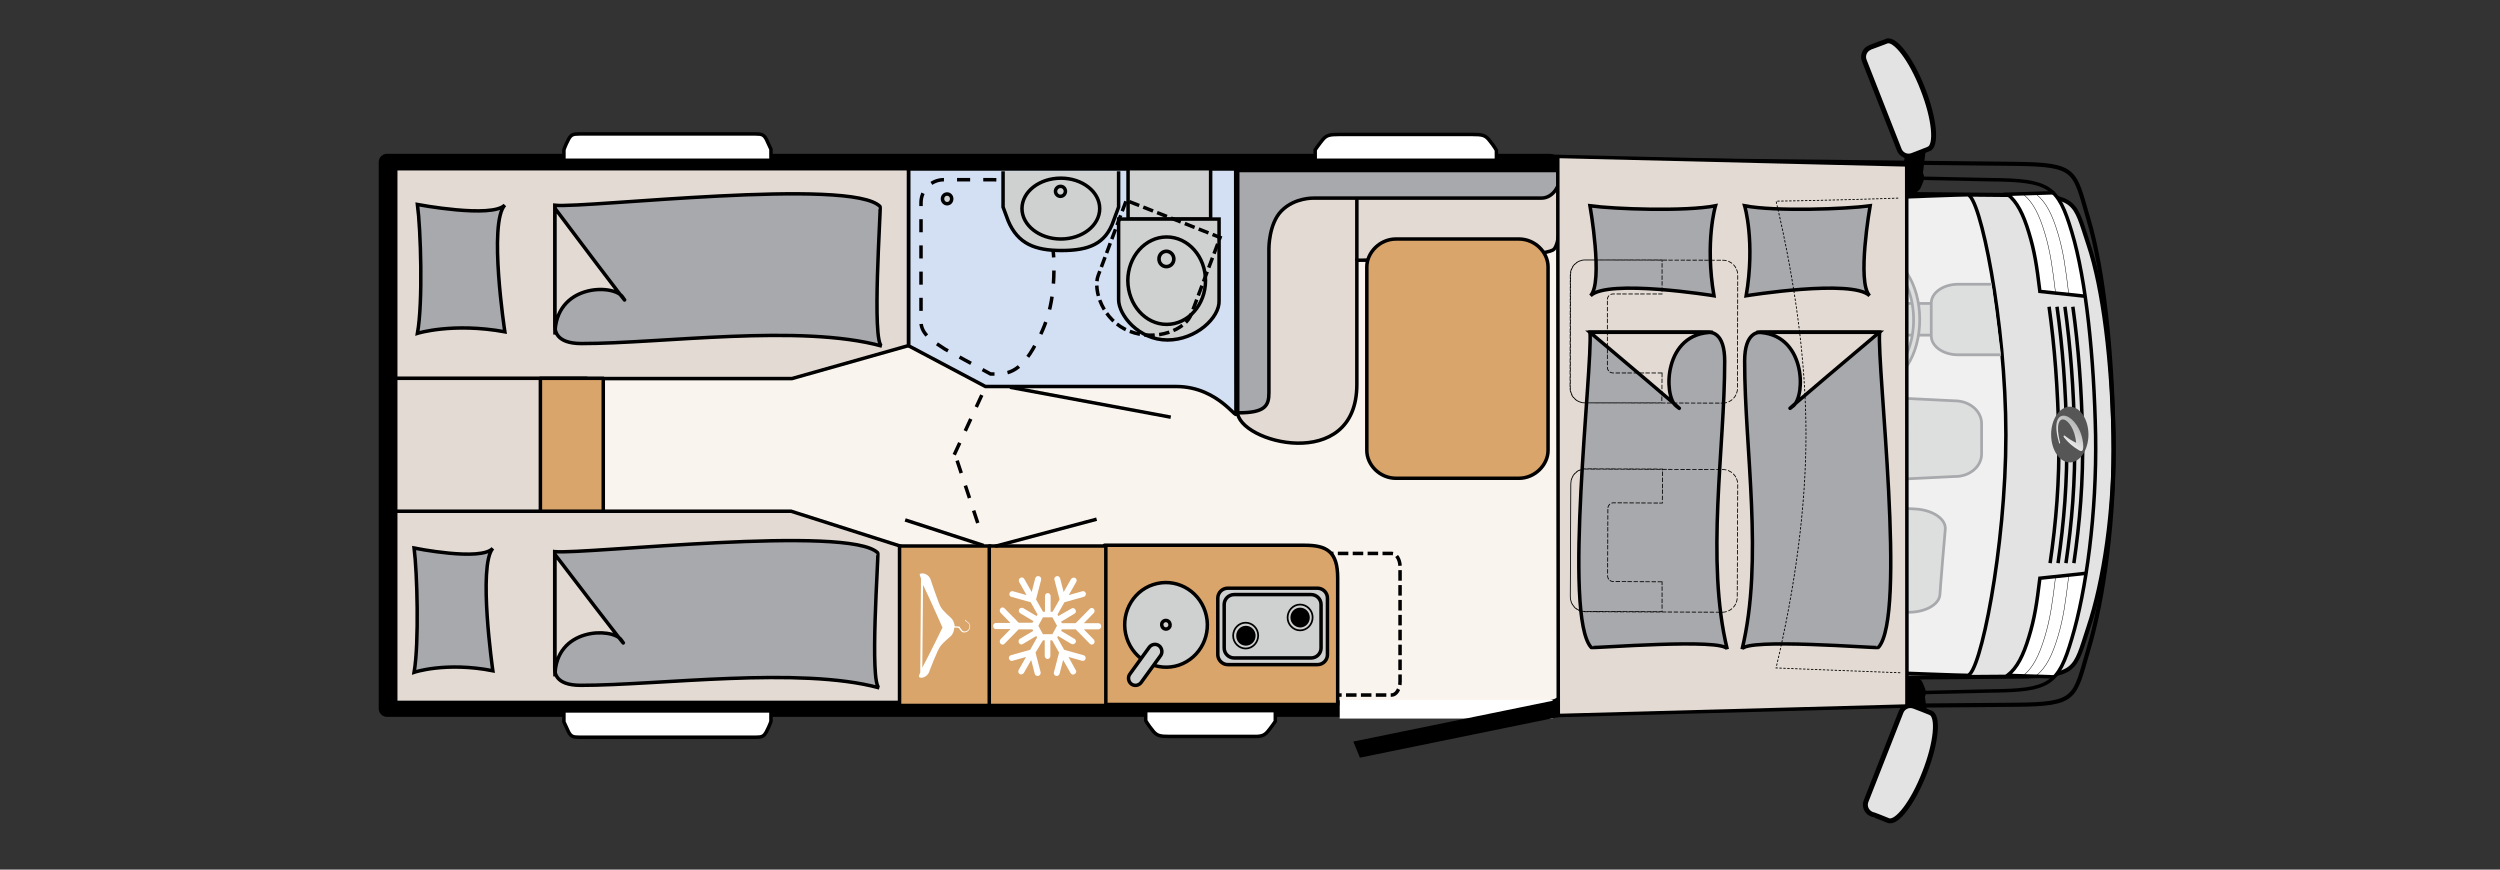 <?xml version="1.0" encoding="utf-8"?>
<!-- Generator: Adobe Illustrator 25.3.1, SVG Export Plug-In . SVG Version: 6.00 Build 0)  -->
<svg version="1.1" id="Ebene_1" xmlns="http://www.w3.org/2000/svg" xmlns:xlink="http://www.w3.org/1999/xlink" x="0px" y="0px"
	 viewBox="0 0 978 340.2" style="enable-background:new 0 0 978 340.2;" xml:space="preserve">
<rect x="0" y="0" width="978" height="340.2" fill="#333333" stroke="none"/>
<style type="text/css">
	.st0{clip-path:url(#SVGID_2_);fill:#E3E3E3;}
	.st1{clip-path:url(#SVGID_2_);fill:none;stroke:#000000;stroke-width:1.616;stroke-miterlimit:10;}
	.st2{clip-path:url(#SVGID_2_);fill:#F9F4EE;}
	.st3{clip-path:url(#SVGID_2_);fill:none;stroke:#000000;stroke-width:6.484;stroke-linecap:square;stroke-linejoin:round;}
	.st4{clip-path:url(#SVGID_2_);fill:#FFFFFF;}
	.st5{clip-path:url(#SVGID_2_);fill:none;stroke:#000000;stroke-width:1.371;}
	.st6{clip-path:url(#SVGID_2_);}
	.st7{clip-path:url(#SVGID_2_);fill:none;stroke:#000000;stroke-width:1.371;stroke-dasharray:4.114,1.714,4.114,1.714;}
	.st8{clip-path:url(#SVGID_2_);fill:#D9A56B;}
	.st9{clip-path:url(#SVGID_2_);fill:none;stroke:#000000;stroke-width:1.371;stroke-linecap:round;stroke-linejoin:round;}
	.st10{clip-path:url(#SVGID_2_);fill:#E3DBD3;}
	.st11{clip-path:url(#SVGID_2_);fill:none;stroke:#000000;stroke-width:1.371;stroke-linecap:round;}
	.st12{clip-path:url(#SVGID_2_);fill:#A8A9AC;}
	.st13{clip-path:url(#SVGID_2_);fill:none;stroke:#000000;stroke-width:1.371;stroke-linejoin:round;}
	.st14{clip-path:url(#SVGID_2_);fill:#D3E0F4;}
	.st15{clip-path:url(#SVGID_2_);fill:#B26831;}
	.st16{clip-path:url(#SVGID_2_);fill:none;stroke:#000000;stroke-width:1.36;}
	.st17{clip-path:url(#SVGID_2_);fill:none;stroke:#000000;stroke-width:1.371;stroke-dasharray:5.125,5.125;}
	.st18{clip-path:url(#SVGID_2_);fill:#CFD0D0;}
	.st19{clip-path:url(#SVGID_2_);fill:none;stroke:#000000;stroke-width:1.411;}
	.st20{clip-path:url(#SVGID_2_);fill:#898A89;}
	.st21{clip-path:url(#SVGID_2_);fill:none;stroke:#000000;stroke-width:0.686;}
	.st22{clip-path:url(#SVGID_2_);fill:none;stroke:#000000;stroke-width:1.371;stroke-dasharray:5.143,5.143;}
	.st23{clip-path:url(#SVGID_2_);fill:none;stroke:#000000;stroke-width:1.104;}
	.st24{clip-path:url(#SVGID_2_);fill:none;stroke:#000000;stroke-width:1.111;}
	.st25{clip-path:url(#SVGID_2_);fill:none;stroke:#000000;stroke-width:1.186;}
	.st26{clip-path:url(#SVGID_2_);fill:none;stroke:#000000;stroke-width:1.617;}
	.st27{clip-path:url(#SVGID_2_);fill:none;stroke:#000000;stroke-width:1.933;}
	.st28{clip-path:url(#SVGID_2_);fill:#F0F0F0;}
	.st29{clip-path:url(#SVGID_2_);fill:none;stroke:#000000;stroke-width:0.514;}
	.st30{clip-path:url(#SVGID_2_);fill:none;stroke:#000000;stroke-width:0.171;}
	.st31{clip-path:url(#SVGID_2_);fill:#DDDEDE;}
	.st32{clip-path:url(#SVGID_2_);fill:none;stroke:#A8A9AC;stroke-width:1.079;stroke-miterlimit:10;}
	.st33{clip-path:url(#SVGID_2_);fill:none;stroke:#A8A9AC;stroke-width:1.079;}
	.st34{clip-path:url(#SVGID_2_);fill-rule:evenodd;clip-rule:evenodd;fill:#A8A9AC;}
	
		.st35{clip-path:url(#SVGID_2_);fill:none;stroke:#000000;stroke-width:0.343;stroke-dasharray:0.928,0.619,0.928,0.619,0.928,0.619;}
	
		.st36{clip-path:url(#SVGID_2_);fill:none;stroke:#000000;stroke-width:0.326;stroke-dasharray:1.714,0.686,1.714,0.686,1.714,0.514;}
	.st37{clip-path:url(#SVGID_2_);fill-rule:evenodd;clip-rule:evenodd;fill:#575656;}
	.st38{clip-path:url(#SVGID_4_);fill:url(#SVGID_5_);}
</style>
<g>
	<defs>
		<rect id="SVGID_1_" x="141.7" y="0" width="836.2" height="340.2"/>
	</defs>
	<clipPath id="SVGID_2_">
		<use xlink:href="#SVGID_1_"  style="overflow:visible;"/>
	</clipPath>
	<path class="st0" d="M602.2,74.6l186.3,1.7c24.2,0.2,22.9,2.4,28.5,19.3c5.9,17.5,9.2,46.2,9.8,74.9c0.6,28.7-3.9,57.4-9.8,74.9
		c-5.6,17-4.3,19.1-28.5,19.3l-183.9,1.4"/>
	<path class="st1" d="M602.2,74.6l186.3,1.7c24.2,0.2,22.9,2.4,28.5,19.3c5.9,17.5,9.2,46.2,9.8,74.9c0.6,28.7-3.9,57.4-9.8,74.9
		c-5.6,17-4.3,19.1-28.5,19.3l-183.9,1.4"/>
	<path class="st2" d="M613.7,69.9c0-6.5-8.1-6.5-8.1-6.5H151.4v213.8h454.1c0,0,8.1,0,8.1-7.1"/>
	<path class="st3" d="M613.7,69.9c0-6.5-8.1-6.5-8.1-6.5H151.4v213.8h454.1c0,0,8.1,0,8.1-7.1"/>
	<path class="st4" d="M517.4,54.7c-1.1,1.3-2.9,3.9-2.9,3.9v4.1h70.9v-3.9c0,0-0.7-1.4-2.9-4.1c-1.5-1.8-2.6-2.1-6.5-2.1h-52.1
		C520,52.6,518.9,52.9,517.4,54.7"/>
	<path class="st5" d="M517.4,54.7c-1.1,1.3-2.9,3.9-2.9,3.9v4.1h70.9v-3.9c0,0-0.7-1.4-2.9-4.1c-1.5-1.8-2.6-2.1-6.5-2.1h-52.1
		C520,52.6,518.9,52.9,517.4,54.7z"/>
	<path class="st4" d="M496,286.1c1.1-1.3,2.9-3.9,2.9-3.9V278h-50.7v3.9c0,0,0.7,1.4,2.9,4.1c1.5,1.8,2.6,2.1,6.5,2.1h31.8
		C493.3,288.2,494.5,287.9,496,286.1"/>
	<path class="st5" d="M496,286.1c1.1-1.3,2.9-3.9,2.9-3.9V278h-50.7v3.9c0,0,0.7,1.4,2.9,4.1c1.5,1.8,2.6,2.1,6.5,2.1h31.8
		C493.3,288.2,494.5,287.9,496,286.1z"/>
	<path class="st4" d="M226.6,288.4h69c2.5,0,3.2-0.3,4.2-2.1c1.4-2.7,1.8-4.1,1.8-4.1l0-4.1h-81v4.3c0,0,1.2,2.6,1.8,3.9
		C223.4,288.1,224.1,288.4,226.6,288.4"/>
	<path class="st5" d="M226.6,288.4h69c2.5,0,3.2-0.3,4.2-2.1c1.4-2.7,1.8-4.1,1.8-4.1l0-4.1h-81v4.3c0,0,1.2,2.6,1.8,3.9
		C223.4,288.1,224.1,288.4,226.6,288.4z"/>
	<path class="st4" d="M295.6,52.4h-69c-2.5,0-3.2,0.3-4.2,2.1c-1.4,2.7-1.8,4.1-1.8,4.1l0,4.1h81v-4.3c0,0-1.2-2.6-1.8-3.9
		C298.8,52.7,298.1,52.4,295.6,52.4"/>
	<path class="st5" d="M295.6,52.4h-69c-2.5,0-3.2,0.3-4.2,2.1c-1.4,2.7-1.8,4.1-1.8,4.1l0,4.1h81v-4.3c0,0-1.2-2.6-1.8-3.9
		C298.8,52.7,298.1,52.4,295.6,52.4z"/>
	<rect x="524.1" y="273.8" class="st4" width="83.3" height="7.3"/>
	<polygon class="st6" points="532,296.4 529.4,290.1 607.6,274.1 610.2,280.4 	"/>
	<path class="st7" d="M511.7,216.5h32.7c1.8,0,3.3,2.3,3.3,5.2v45c0,2.8-1.5,5.2-3.3,5.2h-36.7"/>
	<path class="st8" d="M432.1,275.7v-62.4h78.2c8.7,0,13,2.4,13,12.8v49.5H432.1z"/>
	<path class="st9" d="M432.1,275.7v-62.4h78.2c8.7,0,13,2.4,13,12.8v49.5H432.1z"/>
	<polygon class="st10" points="309.5,200 352.1,213.6 352.1,274.8 154.8,274.8 154.8,200 	"/>
	<polygon class="st11" points="309.5,200 352.1,213.6 352.1,274.8 154.8,274.8 154.8,200 	"/>
	<path class="st12" d="M162,214.4c1.2,9.4,2,36.9,0,48.6c0,0,12.4-4.2,30.8-0.6c0,0-5.9-41.2,0-47.9
		C188.2,219.7,162,214.4,162,214.4"/>
	<path class="st5" d="M162,214.4c1.2,9.4,2,36.9,0,48.6c0,0,12.4-4.2,30.8-0.6c0,0-5.9-41.2,0-47.9C188.2,219.7,162,214.4,162,214.4
		z"/>
	<path class="st12" d="M217.1,215.8c12.1,1.1,115.4-10.6,126.3,0.5c0.4,0.4-3.4,51.7,0.6,52.8c-31.3-8.5-86.1-1-116.8-1
		c-10.2,0-10.2-5.2-10.2-6.8V215.8z"/>
	<path class="st5" d="M217.1,215.8c12.1,1.1,115.4-10.6,126.3,0.5c0.4,0.4-3.4,51.7,0.6,52.8c-31.3-8.5-86.1-1-116.8-1
		c-10.2,0-10.2-5.2-10.2-6.8V215.8z"/>
	<path class="st10" d="M217.1,264.6v-47.7c0,0,32.6,42.7,25.9,33.4C239.5,245.4,217.1,245.4,217.1,264.6"/>
	<path class="st5" d="M217.1,264.6v-47.7c0,0,32.6,42.7,25.9,33.4C239.5,245.4,217.1,245.4,217.1,264.6z"/>
	<polygon class="st10" points="154.8,66 355.4,66 355.4,135.2 309.8,148.1 154.8,148.1 	"/>
	<polygon class="st11" points="154.8,66 355.4,66 355.4,135.2 309.8,148.1 154.8,148.1 	"/>
	<path class="st12" d="M163.3,80c1.3,9.8,2.2,38.2,0,50.4c0,0,13.8-4.3,34.2-0.6c0,0-6.5-42.6,0-49.6C192.5,85.5,163.3,80,163.3,80"
		/>
	<path class="st5" d="M163.3,80c1.3,9.8,2.2,38.2,0,50.4c0,0,13.8-4.3,34.2-0.6c0,0-6.5-42.6,0-49.6C192.5,85.5,163.3,80,163.3,80z"
		/>
	<path class="st12" d="M217.1,80.3c12.4,1.2,116.1-11,127.2,0.5c0.4,0.4-3.4,53.5,0.7,54.6c-32-8.8-86.1-1-117.5-1
		c-10.4,0-10.4-5.4-10.4-7.1V80.3z"/>
	<path class="st5" d="M217.1,80.3c12.4,1.2,116.1-11,127.2,0.5c0.4,0.4-3.4,53.5,0.7,54.6c-32-8.8-86.1-1-117.5-1
		c-10.4,0-10.4-5.4-10.4-7.1V80.3z"/>
	<path class="st10" d="M217.1,130.9V81.5c0,0,33.2,44.2,26.4,34.6C239.9,111,217.1,111,217.1,130.9"/>
	<path class="st5" d="M217.1,130.9V81.5c0,0,33.2,44.2,26.4,34.6C239.9,111,217.1,111,217.1,130.9z"/>
	<rect x="154.8" y="148" class="st10" width="74.3" height="52"/>
	<rect x="154.8" y="148" class="st11" width="74.3" height="52"/>
	<rect x="211.4" y="148" class="st8" width="24.6" height="52"/>
	<rect x="211.4" y="148" class="st13" width="24.6" height="52"/>
	<path class="st4" d="M362.3,263.9c0.1-0.2,3.4-9.2,4.8-10.8c0.8-1,3.4-3.3,4-3.8c0.6-0.6,1.2-1.9,1.2-3.1c0,0,0,0,0-0.1l1.7,0.1
		c0.1,0.2,0.6,0.8,1,1.3c0.3,0.4,0.9,0.6,1.5,0.5c0.8-0.1,1.4-0.6,1.8-1.3c0.6-1.4-0.2-2.3-0.5-2.6c-0.1-0.1-0.3-0.2-0.4-0.3
		c-0.2-0.1-0.5-0.4-0.6-0.5c0,0,0,0,0,0c0-0.1,0-0.2-0.1-0.2c-0.1,0-0.2,0-0.2,0.1c-0.1,0.3,0.3,0.5,0.7,0.8
		c0.2,0.1,0.3,0.2,0.4,0.3c0.4,0.3,0.9,1.1,0.4,2.2c-0.3,0.6-0.8,1-1.5,1.1c-0.5,0.1-1-0.1-1.2-0.4c-0.5-0.6-1-1.3-1-1.4
		c0,0-0.1-0.1-0.1-0.1l-1.8-0.1c-0.1-1.2-0.7-2.5-1.3-3.1c-0.7-0.7-3.1-2.7-4.1-4.3c-0.9-1.3-4.1-11.1-4.2-11.3
		c-1.1-2.1-3.5-2.3-4.1-1.7c-0.1,0.1,0.1,0.8,0.5,1.7l-0.3,36.8c-0.4,0.8-0.5,1.3-0.5,1.4C358.4,266.1,361.1,266.1,362.3,263.9
		 M360.1,229.3c2.9,6,7.6,16.7,7.6,16.7s-4.9,10.1-7.9,15.7L360.1,229.3z"/>
	<rect x="351.9" y="213.6" class="st8" width="35.5" height="62.4"/>
	<rect x="351.9" y="213.6" class="st9" width="35.5" height="62.4"/>
	<path class="st4" d="M363.3,263.3c0.1-0.2,3.4-9.2,4.8-10.8c0.8-1,3.4-3.3,4-3.8c0.6-0.6,1.2-1.9,1.2-3.1c0,0,0,0,0-0.1l1.7,0.1
		c0.1,0.2,0.6,0.8,1,1.3c0.3,0.4,0.9,0.6,1.5,0.5c0.8-0.1,1.4-0.6,1.8-1.3c0.6-1.4-0.1-2.3-0.5-2.6c-0.1-0.1-0.3-0.2-0.4-0.3
		c-0.2-0.1-0.5-0.4-0.5-0.5v0c0-0.1,0-0.2-0.1-0.2c-0.1,0-0.2,0-0.2,0.1c-0.1,0.3,0.3,0.5,0.7,0.8c0.2,0.1,0.3,0.2,0.4,0.3
		c0.4,0.3,0.9,1.1,0.4,2.2c-0.3,0.6-0.8,1-1.5,1.1c-0.5,0.1-1-0.1-1.2-0.4c-0.5-0.6-1-1.3-1-1.4c0,0-0.1-0.1-0.1-0.1l-1.8-0.1
		c-0.1-1.2-0.7-2.5-1.3-3.1c-0.7-0.7-3.1-2.7-4.1-4.3c-0.9-1.3-4.1-11.1-4.2-11.3c-1.1-2.1-3.5-2.3-4.1-1.7
		c-0.1,0.1,0.1,0.8,0.5,1.7l-0.3,36.8c-0.4,0.8-0.5,1.3-0.5,1.4C359.4,265.5,362,265.5,363.3,263.3 M361.1,228.8
		c2.9,6,7.6,16.7,7.6,16.7s-4.9,10.1-7.9,15.7L361.1,228.8z"/>
	<path class="st10" d="M530.8,101.8c0,0,72.8,0.1,77.1-4.3c3.8-3.9,2.8-31,2.8-31H484.1V161c0,12.1,46.7,24.4,46.7-10.6V101.8z"/>
	<path class="st5" d="M530.8,101.8c0,0,72.8,0.1,77.1-4.3c3.8-3.9,2.8-31,2.8-31H484.1V161c0,12.1,46.7,24.4,46.7-10.6V101.8z"/>
	<path class="st8" d="M546.1,187.1c-6.3,0-11.4-5.2-11.4-10.9v-71.8c0-5.6,5.1-10.9,11.4-10.9h48.1c6.3,0,11.4,5.2,11.4,10.9v71.8
		c0,5.6-5.1,10.9-11.4,10.9H546.1z"/>
	<path class="st9" d="M546.1,187.1c-6.3,0-11.4-5.2-11.4-10.9v-71.8c0-5.6,5.1-10.9,11.4-10.9h48.1c6.3,0,11.4,5.2,11.4,10.9v71.8
		c0,5.6-5.1,10.9-11.4,10.9H546.1z"/>
	<path class="st12" d="M484.2,161.8V66.7h126.5c0,5.8-3.1,10.8-7.7,10.8l-89,0c0,0-7.5-0.3-12.7,5c-5,5.1-4.9,14.8-4.9,14.8v56.3
		c0,5-1.3,7.9-11.9,7.9"/>
	<path class="st5" d="M530.8,101.9V77.2 M484.2,161.8V66.7h126.5c0,5.8-3.1,10.8-7.7,10.8l-89,0c0,0-7.5-0.3-12.7,5
		c-5,5.1-4.9,14.8-4.9,14.8v56.3c0,5-1.3,7.9-11.9,7.9"/>
	<path class="st14" d="M483.4,66.1l0.1,94.9c1.3,5.3-6-9.8-23.4-9.8c-17.4,0-74.6,0-74.6,0l-30-15.9V66.1H483.4z"/>
	<path class="st11" d="M483.4,66.1l0.1,94.9c1.3,5.3-6-9.8-23.4-9.8c-17.4,0-74.6,0-74.6,0l-30-15.9V66.1H483.4z"/>
	<line class="st15" x1="458" y1="163.2" x2="395.1" y2="151.5"/>
	<line class="st16" x1="458" y1="163.2" x2="395.1" y2="151.5"/>
	<path class="st17" d="M369.2,70.3c-4.9,0-8.9,4-8.9,9v46.6c0,5,5,7.8,9.4,10.7l17.8,9.7c4.9,0,10.4,0.8,16.6-9.8
		c5.7-9.8,8.4-18.3,8.2-33.5c-0.3-20.4-12.3-28-12.3-28c-3.6-4.1-6.9-4.7-11.8-4.7H369.2z"/>
	<path class="st18" d="M437.6,67v14l-2,5.4c-3.1,9.1-9.8,11.6-20.3,11.6c-10.4,0-17.1-2.6-20.9-11.6l-2-5.4l0-14"/>
	<path class="st5" d="M437.6,67v14l-2,5.4c-3.1,9.1-9.8,11.6-20.3,11.6c-10.4,0-17.1-2.6-20.9-11.6l-2-5.4l0-14"/>
	<path class="st18" d="M415,93.5c8.4,0,15.2-5.3,15.2-11.9c0-6.6-6.8-11.9-15.2-11.9c-8.4,0-15.2,5.3-15.2,11.9
		C399.8,88.1,406.6,93.5,415,93.5"/>
	<path class="st5" d="M415,93.5c8.4,0,15.2-5.3,15.2-11.9c0-6.6-6.8-11.9-15.2-11.9c-8.4,0-15.2,5.3-15.2,11.9
		C399.8,88.1,406.6,93.5,415,93.5z"/>
	<path class="st18" d="M414.8,76.8c1.1,0,1.9-0.8,2-1.9c0-1.1-0.8-2-1.9-2c-1.1,0-1.9,0.8-2,1.9C412.9,75.9,413.8,76.8,414.8,76.8"
		/>
	<path class="st5" d="M414.8,76.8c1.1,0,1.9-0.8,2-1.9c0-1.1-0.8-2-1.9-2c-1.1,0-1.9,0.8-2,1.9C412.9,75.9,413.8,76.8,414.8,76.8z"
		/>
	<path class="st18" d="M370.5,75.9c-1,0-1.8,0.8-1.8,1.9c0,1,0.8,1.9,1.8,1.9c1,0,1.8-0.8,1.8-1.9C372.3,76.7,371.5,75.9,370.5,75.9
		"/>
	<path class="st5" d="M370.5,75.9c-1,0-1.8,0.8-1.8,1.9c0,1,0.8,1.9,1.8,1.9c1,0,1.8-0.8,1.8-1.9C372.3,76.7,371.5,75.9,370.5,75.9z
		"/>
	<rect x="441.3" y="66" class="st18" width="32.3" height="19.7"/>
	<rect x="441.3" y="66" class="st5" width="32.3" height="19.7"/>
	<path class="st18" d="M476.9,117.6c0.3,6.6-9,15.4-20.2,15.4c-11.2,0-19.1-9.7-19.1-15.8l0-31.5l39.3,0V117.6z"/>
	<path class="st5" d="M476.9,117.6c0.3,6.6-9,15.4-20.2,15.4c-11.2,0-19.1-9.7-19.1-15.8l0-31.5l39.3,0V117.6z"/>
	<path class="st7" d="M466.1,122.7c-2.1,6.3-13.8,11-24.2,6.9c-10.5-4.1-14.4-16.1-12.3-21.8l11-29.4l36.7,14.5L466.1,122.7z"/>
	<path class="st5" d="M456.4,126.9c8.4,0,15.2-7.7,15.2-17.1c0-9.4-6.8-17.1-15.2-17.1c-8.4,0-15.2,7.7-15.2,17.1
		C441.3,119.3,448.1,126.9,456.4,126.9z"/>
	<path class="st19" d="M456.3,104.3c1.6,0,2.9-1.3,2.9-3c0-1.6-1.3-3-2.9-3c-1.6,0-2.9,1.3-2.9,3C453.4,103,454.7,104.3,456.3,104.3
		z"/>
	<line class="st20" x1="384.8" y1="213.4" x2="354.1" y2="203.4"/>
	<line class="st13" x1="384.8" y1="213.4" x2="354.1" y2="203.4"/>
	<path class="st18" d="M476.4,256.1l0-22.1c0-2.1,1.7-3.9,3.9-3.9l35.1,0c2.1,0,3.9,1.7,3.9,3.9l0,22.1c0,2.1-1.7,3.9-3.9,3.9
		l-35.1,0C478.2,260,476.4,258.2,476.4,256.1"/>
	<path class="st13" d="M476.4,256.1l0-22.1c0-2.1,1.7-3.9,3.9-3.9l35.1,0c2.1,0,3.9,1.7,3.9,3.9l0,22.1c0,2.1-1.7,3.9-3.9,3.9
		l-35.1,0C478.2,260,476.4,258.2,476.4,256.1z"/>
	<path class="st18" d="M478.9,253.5l0-17c0-2.1,1.7-3.9,3.9-3.9l30.1,0c2.1,0,3.9,1.7,3.9,3.9l0,17c0,2.1-1.7,3.9-3.9,3.9l-30.1,0
		C480.7,257.4,478.9,255.7,478.9,253.5"/>
	<path class="st13" d="M478.9,253.5l0-17c0-2.1,1.7-3.9,3.9-3.9l30.1,0c2.1,0,3.9,1.7,3.9,3.9l0,17c0,2.1-1.7,3.9-3.9,3.9l-30.1,0
		C480.7,257.4,478.9,255.7,478.9,253.5z"/>
	<path class="st21" d="M503.7,241.6c0-2.8,2.2-5.1,4.9-5.1c2.7,0,4.9,2.3,4.9,5c0,2.8-2.2,5.1-4.9,5.1
		C505.9,246.6,503.7,244.3,503.7,241.6z"/>
	<path class="st6" d="M505.5,241.6c0-1.8,1.4-3.2,3.1-3.2c1.7,0,3.1,1.4,3.1,3.2c0,1.8-1.4,3.2-3.1,3.2
		C506.9,244.7,505.5,243.3,505.5,241.6"/>
	<path class="st5" d="M505.5,241.6c0-1.8,1.4-3.2,3.1-3.2c1.7,0,3.1,1.4,3.1,3.2c0,1.8-1.4,3.2-3.1,3.2
		C506.9,244.7,505.5,243.3,505.5,241.6z"/>
	<path class="st21" d="M482.4,248.7c0-2.8,2.2-5.1,4.9-5.1c2.7,0,4.9,2.3,4.9,5c0,2.8-2.2,5.1-4.9,5.1
		C484.7,253.7,482.4,251.5,482.4,248.7z"/>
	<path class="st6" d="M484.3,248.7c0-1.8,1.4-3.2,3.1-3.2c1.7,0,3.1,1.4,3.1,3.2c0,1.8-1.4,3.2-3.1,3.2
		C485.6,251.9,484.3,250.5,484.3,248.7"/>
	<path class="st5" d="M484.3,248.7c0-1.8,1.4-3.2,3.1-3.2c1.7,0,3.1,1.4,3.1,3.2c0,1.8-1.4,3.2-3.1,3.2
		C485.6,251.9,484.3,250.5,484.3,248.7z"/>
	<path class="st18" d="M440.8,249.6c2.8,8.7,11.9,13.4,20.4,10.6c8.5-2.9,13.1-12.2,10.3-20.9c-2.8-8.7-11.9-13.4-20.4-10.6
		C442.6,231.5,438,240.9,440.8,249.6"/>
	<path class="st5" d="M440.8,249.6c2.8,8.7,11.9,13.4,20.4,10.6c8.5-2.9,13.1-12.2,10.3-20.9c-2.8-8.7-11.9-13.4-20.4-10.6
		C442.6,231.5,438,240.9,440.8,249.6z"/>
	<path class="st18" d="M449.6,253.2c0.9-1.2,2.6-1.5,3.8-0.6c1.2,0.9,1.5,2.7,0.6,3.9l-7.6,10.5c-0.9,1.2-2.6,1.5-3.8,0.6
		c-1.2-0.9-1.5-2.7-0.6-3.9L449.6,253.2z"/>
	<path class="st5" d="M449.6,253.2c0.9-1.2,2.6-1.5,3.8-0.6c1.2,0.9,1.5,2.7,0.6,3.9l-7.6,10.5c-0.9,1.2-2.6,1.5-3.8,0.6
		c-1.2-0.9-1.5-2.7-0.6-3.9L449.6,253.2z"/>
	<path class="st18" d="M455.6,246c-0.9-0.3-1.3-1.3-1.1-2.1c0.3-0.9,1.2-1.4,2.1-1.1c0.9,0.3,1.3,1.3,1.1,2.1
		C457.4,245.8,456.5,246.3,455.6,246"/>
	<path class="st5" d="M455.6,246c-0.9-0.3-1.3-1.3-1.1-2.1c0.3-0.9,1.2-1.4,2.1-1.1c0.9,0.3,1.3,1.3,1.1,2.1
		C457.4,245.8,456.5,246.3,455.6,246z"/>
	<rect x="387" y="213.6" class="st8" width="45.6" height="62.4"/>
	<rect x="387" y="213.6" class="st9" width="45.6" height="62.4"/>
	<line class="st15" x1="389.3" y1="213.7" x2="429" y2="203.1"/>
	<line class="st16" x1="389.3" y1="213.7" x2="429" y2="203.1"/>
	<path class="st4" d="M408,250.5h0.7v6.1c0,0.6,0.5,1.2,1.1,1.2s1.1-0.5,1.1-1.2v-6.1h0.7l2.7,4.8l-2,7.7c-0.2,0.6,0.2,1.3,0.8,1.4
		c0.6,0.2,1.2-0.2,1.4-0.8l1.4-5.4l2.9,5.1c0.3,0.6,1,0.8,1.6,0.4c0.4-0.2,0.6-0.6,0.6-1c0-0.2,0-0.4-0.2-0.6L418,257l5.3,1.5
		c0.6,0.2,1.2-0.2,1.4-0.8c0-0.1,0-0.2,0-0.3c0-0.5-0.3-1-0.9-1.1l-7.5-2.1l-2.7-4.8l0.3-0.6l5.2,3.1c0.5,0.3,1.2,0.1,1.6-0.4
		c0.1-0.2,0.2-0.4,0.2-0.6c0-0.4-0.2-0.8-0.6-1l-5.2-3.1l0.3-0.6h5.4l5.5,5.6c0.4,0.5,1.2,0.5,1.6,0c0.2-0.2,0.3-0.5,0.3-0.8
		s-0.1-0.6-0.3-0.8l-3.9-4h5.7c0.6,0,1.1-0.5,1.1-1.2s-0.5-1.2-1.1-1.2h-5.7l3.9-4c0.2-0.2,0.3-0.5,0.3-0.8c0-0.3-0.1-0.6-0.3-0.8
		c-0.4-0.5-1.2-0.5-1.6,0l-5.5,5.6h-5.4l-0.3-0.6l5.2-3.1c0.4-0.2,0.6-0.6,0.6-1c0-0.2-0.1-0.4-0.2-0.6c-0.3-0.6-1-0.8-1.6-0.4
		L414,241l-0.3-0.6l2.7-4.8l7.5-2.1c0.5-0.1,0.9-0.6,0.9-1.1c0-0.1,0-0.2,0-0.3c-0.2-0.6-0.8-1-1.4-0.8l-5.3,1.5l2.9-5.1
		c0.1-0.2,0.2-0.4,0.2-0.6c0-0.4-0.2-0.8-0.6-1c-0.5-0.3-1.2-0.1-1.6,0.4l-2.9,5.1l-1.4-5.4c-0.2-0.6-0.8-1-1.4-0.8
		c-0.6,0.2-1,0.8-0.8,1.4l2,7.7l-2.7,4.8H411v-6.1c0-0.6-0.5-1.2-1.1-1.2s-1.1,0.5-1.1,1.2v6.1H408l-2.7-4.8l2-7.7
		c0-0.1,0-0.2,0-0.3c0-0.5-0.3-1-0.9-1.1c-0.6-0.2-1.2,0.2-1.4,0.8l-1.4,5.4l-2.9-5.1c-0.3-0.6-1-0.8-1.6-0.4
		c-0.5,0.3-0.7,1-0.4,1.6l2.9,5.1l-5.3-1.5c-0.6-0.2-1.2,0.2-1.4,0.8c-0.2,0.6,0.2,1.3,0.8,1.4l7.5,2.1l2.7,4.8l-0.4,0.6l-5.2-3.1
		c-0.5-0.3-1.3-0.1-1.6,0.4c-0.3,0.6-0.1,1.3,0.4,1.6l5.2,3.1l-0.4,0.6h-5.4l-5.5-5.6c-0.4-0.5-1.2-0.5-1.6,0
		c-0.4,0.5-0.4,1.2,0,1.7l3.9,4h-5.7c-0.6,0-1.1,0.5-1.1,1.2s0.5,1.2,1.1,1.2h5.7l-3.9,4c-0.4,0.5-0.4,1.2,0,1.7
		c0.4,0.5,1.2,0.5,1.6,0l5.5-5.6h5.4l0.3,0.6l-5.2,3.1c-0.5,0.3-0.7,1-0.4,1.6c0.3,0.6,1,0.8,1.6,0.4l5.2-3.1l0.3,0.6l-2.7,4.8
		l-7.5,2.1c-0.6,0.2-1,0.8-0.8,1.4c0.2,0.6,0.8,1,1.4,0.8l5.3-1.5l-2.9,5.1c-0.3,0.6-0.1,1.3,0.4,1.6c0.5,0.3,1.2,0.1,1.6-0.4
		l2.9-5.1l1.4,5.4c0.2,0.6,0.8,1,1.4,0.8c0.5-0.1,0.9-0.6,0.9-1.1c0-0.1,0-0.2,0-0.3l-2-7.7L408,250.5z M408,248.1l-1.8-3.3l1.8-3.3
		h3.7l1.8,3.3l-1.8,3.3H408z"/>
	<path class="st22" d="M382.5,204.6l-9.1-27.5 M373.3,177.9l12.1-26.2"/>
	<path class="st10" d="M622,107.9c-3.2,0.8-5,4.1-4.2,7.3l11.8,45c0.9,3.2,4.1,5.2,7.3,4.4l52.6-15.6c3.2-0.8,4.9-4.1,4.1-7.3
		L682.9,101c-0.9-3.2-4-5.3-7.2-4.5L622,107.9z"/>
	<path class="st23" d="M622,107.9c-3.2,0.8-5,4.1-4.2,7.3l11.8,45c0.9,3.2,4.1,5.2,7.3,4.4l52.6-15.6c3.2-0.8,4.9-4.1,4.1-7.3
		L682.9,101c-0.9-3.2-4-5.3-7.2-4.5L622,107.9z"/>
	<path class="st12" d="M651.3,156.7c-1.9,0.6-3.3,1.6-3.1,2.2l2.7,8.3c0.2,0.6,1.9,0.6,3.8-0.1l31.8-10.9c1.9-0.6,3.2-1.6,3-2.2
		l-2.5-7.5c-0.2-0.6-1.8-0.6-3.7,0L651.3,156.7z"/>
	<path class="st24" d="M651.3,156.7c-1.9,0.6-3.3,1.6-3.1,2.2l2.7,8.3c0.2,0.6,1.9,0.6,3.8-0.1l31.8-10.9c1.9-0.6,3.2-1.6,3-2.2
		l-2.5-7.5c-0.2-0.6-1.8-0.6-3.7,0L651.3,156.7z"/>
	<path class="st12" d="M638.7,108.4c-2,0.4-3.7,0.2-3.8-0.5l-1.7-8.5c-0.1-0.6,1.4-1.4,3.3-1.8l33.2-5.7c2-0.4,3.6-0.1,3.7,0.5
		l1.5,7.7c0.1,0.6-1.3,1.4-3.3,1.8L638.7,108.4z"/>
	<path class="st24" d="M638.7,108.4c-2,0.4-3.7,0.2-3.8-0.5l-1.7-8.5c-0.1-0.6,1.4-1.4,3.3-1.8l33.2-5.7c2-0.4,3.6-0.1,3.7,0.5
		l1.5,7.7c0.1,0.6-1.3,1.4-3.3,1.8L638.7,108.4z"/>
	<path class="st12" d="M672.4,90.8c-1.7,0-2.7,2.2,0.3,7.5c8.8,15.7,13.3,32.9,13.3,50.8c0,6,2.1,6.9,3.5,6.3l5.3-2.3
		c6-2.7,7.8-6.4,6.8-10.1l-12.2-46.6c-1-3.7-3.9-5.9-11.1-5.6L672.4,90.8z"/>
	<path class="st25" d="M672.4,90.8c-1.7,0-2.7,2.2,0.3,7.5c8.8,15.7,13.3,32.9,13.3,50.8c0,6,2.1,6.9,3.5,6.3l5.3-2.3
		c6-2.7,7.8-6.4,6.8-10.1l-12.2-46.6c-1-3.7-3.9-5.9-11.1-5.6L672.4,90.8z"/>
	<path class="st12" d="M692.5,137.6c-4.5,1.2-9.2-1.5-10.3-5.9l-4.3-16.6c-1.2-4.4,1.6-9,6.1-10.2c4.5-1.2,9.2,1.5,10.3,5.9
		l4.3,16.6C699.7,131.9,697,136.5,692.5,137.6"/>
	<path class="st24" d="M692.5,137.6c-4.5,1.2-9.2-1.5-10.3-5.9l-4.3-16.6c-1.2-4.4,1.6-9,6.1-10.2c4.5-1.2,9.2,1.5,10.3,5.9
		l4.3,16.6C699.7,131.9,697,136.5,692.5,137.6z"/>
	<path class="st10" d="M621.9,230.1c-3.2-0.8-5-4.1-4.1-7.4l12-44.9c0.9-3.2,4.1-5.2,7.3-4.4l52.5,15.8c3.2,0.8,4.9,4.1,4.1,7.3
		l-10.9,40.8c-0.9,3.2-4,5.2-7.2,4.4L621.9,230.1z"/>
	<path class="st23" d="M621.9,230.1c-3.2-0.8-5-4.1-4.1-7.4l12-44.9c0.9-3.2,4.1-5.2,7.3-4.4l52.5,15.8c3.2,0.8,4.9,4.1,4.1,7.3
		l-10.9,40.8c-0.9,3.2-4,5.2-7.2,4.4L621.9,230.1z"/>
	<path class="st12" d="M651.4,181.5c-1.9-0.6-3.3-1.6-3.1-2.2l2.8-8.2c0.2-0.6,1.9-0.6,3.8,0.1l31.8,11.1c1.9,0.6,3.2,1.6,3,2.2
		l-2.5,7.5c-0.2,0.6-1.8,0.6-3.7-0.1L651.4,181.5z"/>
	<path class="st24" d="M651.4,181.5c-1.9-0.6-3.3-1.6-3.1-2.2l2.8-8.2c0.2-0.6,1.9-0.6,3.8,0.1l31.8,11.1c1.9,0.6,3.2,1.6,3,2.2
		l-2.5,7.5c-0.2,0.6-1.8,0.6-3.7-0.1L651.4,181.5z"/>
	<path class="st12" d="M638.6,229.8c-2-0.4-3.7-0.2-3.8,0.4l-1.7,8.5c-0.1,0.6,1.4,1.4,3.3,1.8l33.1,5.9c2,0.4,3.6,0.2,3.7-0.5
		l1.5-7.7c0.1-0.6-1.3-1.4-3.3-1.8L638.6,229.8z"/>
	<path class="st24" d="M638.6,229.8c-2-0.4-3.7-0.2-3.8,0.4l-1.7,8.5c-0.1,0.6,1.4,1.4,3.3,1.8l33.1,5.9c2,0.4,3.6,0.2,3.7-0.5
		l1.5-7.7c0.1-0.6-1.3-1.4-3.3-1.8L638.6,229.8z"/>
	<path class="st12" d="M672.2,247.5c-1.7,0-2.7-2.2,0.3-7.5c8.8-15.7,13.5-32.9,13.5-50.8c0-6,2.1-6.9,3.5-6.3l5.3,2.3
		c6,2.8,7.7,6.5,6.7,10.2l-12.4,46.5c-1,3.7-3.9,5.8-11.1,5.6L672.2,247.5z"/>
	<path class="st25" d="M672.2,247.5c-1.7,0-2.7-2.2,0.3-7.5c8.8-15.7,13.5-32.9,13.5-50.8c0-6,2.1-6.9,3.5-6.3l5.3,2.3
		c6,2.8,7.7,6.5,6.7,10.2l-12.4,46.5c-1,3.7-3.9,5.8-11.1,5.6L672.2,247.5z"/>
	<path class="st12" d="M692.4,200.7c-4.5-1.2-9.2,1.5-10.3,5.9l-4.4,16.6c-1.2,4.4,1.5,9,6.1,10.2c4.5,1.2,9.2-1.5,10.3-5.9
		l4.4-16.6C699.7,206.5,697,201.9,692.4,200.7"/>
	<path class="st24" d="M692.4,200.7c-4.5-1.2-9.2,1.5-10.3,5.9l-4.4,16.6c-1.2,4.4,1.5,9,6.1,10.2c4.5,1.2,9.2-1.5,10.3-5.9
		l4.4-16.6C699.7,206.5,697,201.9,692.4,200.7z"/>
	<path class="st26" d="M602.2,62.1l186.3,2c24.2,0.3,22.9,2.6,28.5,21.7c5.9,19.7,9.2,51.9,9.8,84.1c0.6,32.2-3.9,64.5-9.8,84.1
		c-5.6,19.1-4.3,21.5-28.5,21.7l-183.9,1.5"/>
	<path class="st6" d="M747.8,293.3l-2.9-23.6c-0.3-2.1,1.3-4.1,3.4-4.4c2.1-0.3,4.1,1.3,4.4,4.5l2.9,23.6c0.3,1.1-1.3,3-3.4,3.3
		C750,297,748,295.5,747.8,293.3"/>
	<path class="st6" d="M745,272.9l-0.9-2.2c-0.8-2,0.1-4.3,2.1-5.2l0.9-0.4c2-0.9,4.3,0.1,5.1,2.1l0.9,2.2c0.8,2-0.1,4.3-2.1,5.2
		l-0.9,0.4C748.2,275.8,745.9,274.9,745,272.9"/>
	<path class="st0" d="M738.7,321c3.3,1.3,9.7-7.1,14.2-18.7c4.6-11.7,5.6-22.2,2.3-23.5c-0.1-0.1-6.4-2.5-6.4-2.5
		c-2-0.8-4.3,0.2-5.1,2.2l-13.7,34.9c-0.8,2,0.2,4.3,2.2,5.1C732.3,318.4,738.5,320.9,738.7,321"/>
	<path class="st27" d="M738.7,321c3.3,1.3,9.7-7.1,14.2-18.7c4.6-11.7,5.6-22.2,2.3-23.5c-0.1-0.1-6.4-2.5-6.4-2.5
		c-2-0.8-4.3,0.2-5.1,2.2l-13.7,34.9c-0.8,2,0.2,4.3,2.2,5.1C732.3,318.4,738.5,320.9,738.7,321z"/>
	<path class="st6" d="M747,45.9l-2.9,23.6c-0.3,2.2,1.3,4.1,3.4,4.4c2.1,0.3,4.1-1.3,4.4-3.4l2.9-23.6c0.3-2.1-1.3-4.1-3.4-4.4
		C749.3,42.2,747.3,43.7,747,45.9"/>
	<path class="st6" d="M744.3,67.5l-0.9,2.2c-0.8,2,0.1,4.3,2.1,5.2l0.9,0.4c2,0.9,4.3-0.1,5.1-2.1l0.9-2.2c0.8-2-0.1-4.3-2.1-5.2
		l-0.9-0.4C747.5,64.5,745.2,65.5,744.3,67.5"/>
	<path class="st0" d="M738,16.1c3.3-1.3,9.7,7.1,14.2,18.7c4.6,11.7,5.6,22.2,2.3,23.5c-0.1,0.1-6.4,2.5-6.4,2.5
		c-2,0.8-4.3-0.2-5.1-2.2l-13.7-34.9c-0.8-2,0.2-4.3,2.2-5.1C731.6,18.6,737.8,16.1,738,16.1"/>
	<path class="st27" d="M738,16.1c3.3-1.3,9.7,7.1,14.2,18.7c4.6,11.7,5.6,22.2,2.3,23.5c-0.1,0.1-6.4,2.5-6.4,2.5
		c-2,0.8-4.3-0.2-5.1-2.2l-13.7-34.9c-0.8-2,0.2-4.3,2.2-5.1C731.6,18.6,737.8,16.1,738,16.1z"/>
	<path class="st28" d="M784.7,170.2c0-44.2-10.1-94-15-94c-5.1,0-72.8,2.7-72.8,2.7c7.5,31.7,11.7,62.7,11.7,91.3
		c0,28.4-4.2,59.6-11.7,91.3c0,0,67.7,2.7,72.8,2.7C774.6,264.2,784.7,214.2,784.7,170.2"/>
	<path class="st5" d="M784.7,170.2c0-44.2-10.1-94-15-94c-5.1,0-72.8,2.7-72.8,2.7c7.5,31.7,11.7,62.7,11.7,91.3
		c0,28.4-4.2,59.6-11.7,91.3c0,0,67.7,2.7,72.8,2.7C774.6,264.2,784.7,214.2,784.7,170.2z"/>
	<path class="st29" d="M610.2,78.6h86.9c7.3,31.7,11.4,62.8,11.4,91.3c0,28.6-4.1,59.6-11.4,91.3h-86.9V78.6z"/>
	<path class="st5" d="M801.6,120c2.2,15.8,3.4,32,3.8,50.3c0.3,18.2-1.1,34.3-3.4,50 M804.7,120c2.2,15.8,3.4,32,3.8,50.3
		c0.3,18.2-1.1,34.3-3.4,50 M807.8,120c2.2,15.8,3.4,32,3.8,50.3c0.3,18.2-1.1,34.3-3.4,50 M810.9,120c2.2,15.8,3.4,32,3.8,50.3
		c0.3,18.2-1.1,34.3-3.4,50"/>
	<path class="st4" d="M816.1,115.8l-17.8-1.9c-1.3-10-2.2-15.8-4.3-23c-2.1-7.2-4.6-11.9-8.3-15l17.3-0.6c0,0,4.3,1.5,7.8,15.4
		C814.1,103.6,816.1,115.8,816.1,115.8"/>
	<path class="st5" d="M803.7,75.4l-18.3,0.6c3.7,3,6.1,7.7,8.3,15c2.2,7.2,3.1,13,4.3,23l17.8,1.9"/>
	<path class="st30" d="M796.7,76.1c3.7,3,6.1,7.7,8.3,15c2.2,7.2,3.1,14,4.3,24 M791.6,76.1c3.7,3,6.1,7.7,8.3,15
		c2.2,7.2,3.1,14,4.3,24"/>
	<path class="st4" d="M816.1,224.4l-17.8,1.9c-1.3,10-2.2,15.8-4.3,23c-2.1,7.2-4.6,11.9-8.3,15l17.3,0.6c0,0,4.3-1.5,7.8-15.4
		C814.1,236.7,816.1,224.4,816.1,224.4"/>
	<path class="st5" d="M803.7,264.8l-18.3-0.6c3.7-3,6.1-7.7,8.3-15c2.2-7.2,3.1-13,4.3-23l17.8-1.9"/>
	<path class="st30" d="M796.7,264.2c3.7-3,6.1-7.7,8.3-15c2.2-7.2,3.1-14,4.3-24 M791.6,264.2c3.7-3,6.1-7.7,8.3-15
		c2.2-7.2,3.1-14,4.3-24"/>
	<path class="st5" d="M609.9,66.8l169,3.5c22.9,0.2,26.2,2.5,31.6,20.5c5.6,18.6,8.7,49.1,9.3,79.5c0.5,30.4-3.7,60.9-9.3,79.5
		c-5.3,18-8.7,20.3-31.6,20.5l-169,3.9"/>
	<path class="st29" d="M609.5,78.5h86.9c7.3,31.7,11.4,62.8,11.4,91.3c0,28.6-4.1,59.6-11.4,91.3h-86.9V78.5z"/>
	<path class="st31" d="M737.9,131.2c-4.3,0-7.8-1.5-7.8-3.3V122c0-1.9,3.5-3.3,7.8-3.3h22c4.3,0,7.8,1.5,7.8,3.3v5.8
		c0,1.9-3.5,3.3-7.8,3.3H737.9z"/>
	<path class="st32" d="M737.9,131.2c-4.3,0-7.8-1.5-7.8-3.3V122c0-1.9,3.5-3.3,7.8-3.3h22c4.3,0,7.8,1.5,7.8,3.3v5.8
		c0,1.9-3.5,3.3-7.8,3.3H737.9z"/>
	<path class="st31" d="M779.1,111.2H766c-5.8,0-10.5,3.3-10.5,7.4v12.8c0,4.1,4.7,7.4,10.5,7.4h16.8"/>
	<path class="st32" d="M779.1,111.2H766c-5.8,0-10.5,3.3-10.5,7.4v12.8c0,4.1,4.7,7.4,10.5,7.4h16.8"/>
	<path class="st31" d="M775.2,177.6v-11.9c0-4.9-4.7-8.9-10.5-8.9l-36.5-1.8c-5.8,0-10.5,4-10.5,8.9v15.4c0,4.9,4.7,8.9,10.5,8.9
		l36.5-1.8C770.5,186.5,775.2,182.5,775.2,177.6"/>
	<path class="st32" d="M775.2,177.6v-11.9c0-4.9-4.7-8.9-10.5-8.9l-36.5-1.8c-5.8,0-10.5,4-10.5,8.9v15.4c0,4.9,4.7,8.9,10.5,8.9
		l36.5-1.8C770.5,186.5,775.2,182.5,775.2,177.6z"/>
	<path class="st31" d="M749,199.1l-1.8-0.1c-7-0.3-12.9,2.8-13.2,6.9l-1.4,16.7l-0.1,1.1l-0.6,7.8c-0.3,4.1,5,7.6,12,7.9l1.8,0.1
		c7,0.3,12.9-2.8,13.2-6.9l0.3-4.1l0.7-8.7L761,207C761.3,203,756,199.4,749,199.1"/>
	<path class="st32" d="M749,199.1l-1.8-0.1c-7-0.3-12.9,2.8-13.2,6.9l-1.4,16.7l-0.1,1.1l-0.6,7.8c-0.3,4.1,5,7.6,12,7.9l1.8,0.1
		c7,0.3,12.9-2.8,13.2-6.9l0.3-4.1l0.7-8.7L761,207C761.3,203,756,199.4,749,199.1z"/>
	<path class="st31" d="M751,125c0-13.9-7.3-25.2-16.2-25.2c-9,0-16.2,11.3-16.2,25.2c0,13.9,7.3,25.2,16.2,25.2
		C743.7,150.2,751,138.9,751,125 M741.8,144.4l-2.4-7.7c1.6-0.1,2.8-1.1,2.8-2.2v-18.9c0-1.1-1.2-2.1-2.8-2.2l2.4-7.7
		c4.1,3.9,6.8,11.2,6.8,19.4C748.6,133.2,745.9,140.5,741.8,144.4 M734.7,102.4c2,0,3.8,0.7,5.5,1.9l-3.1,9.4l-6.7,1.4
		c-1,0-1.9,0.9-2.5,1.8l-5.8-1.7C724.5,107.6,729.2,102.4,734.7,102.4 M721.6,117.8l5.7,1.6v11.5v0l-5.6,1.6
		c-0.5-2.4-0.8-4.9-0.8-7.5C720.9,122.5,721.1,120.1,721.6,117.8 M722.4,135.2l5.9-1.8c0.6,0.8,1.4,1.5,2.3,1.5l6.6,1.4l3.1,9.4
		c-1.7,1.2-3.5,1.8-5.5,1.8C729.3,147.6,724.6,142.5,722.4,135.2"/>
	<path class="st33" d="M751,125c0-13.9-7.3-25.2-16.2-25.2c-9,0-16.2,11.3-16.2,25.2c0,13.9,7.3,25.2,16.2,25.2
		C743.7,150.2,751,138.9,751,125z M741.8,144.4l-2.4-7.7c1.6-0.1,2.8-1.1,2.8-2.2v-18.9c0-1.1-1.2-2.1-2.8-2.2l2.4-7.7
		c4.1,3.9,6.8,11.2,6.8,19.4C748.6,133.2,745.9,140.5,741.8,144.4z M734.7,102.4c2,0,3.8,0.7,5.5,1.9l-3.1,9.4l-6.7,1.4
		c-1,0-1.9,0.9-2.5,1.8l-5.8-1.7C724.5,107.6,729.2,102.4,734.7,102.4z M721.6,117.8l5.7,1.6v11.5v0l-5.6,1.6
		c-0.5-2.4-0.8-4.9-0.8-7.5C720.9,122.5,721.1,120.1,721.6,117.8z M722.4,135.2l5.9-1.8c0.6,0.8,1.4,1.5,2.3,1.5l6.6,1.4l3.1,9.4
		c-1.7,1.2-3.5,1.8-5.5,1.8C729.3,147.6,724.6,142.5,722.4,135.2z"/>
	<path class="st34" d="M730.8,124.1c1.9,8.5,10.9,11.2,7.3-1.4c0-0.1-0.1-0.2-0.2-0.1c-0.1,0-0.1,0.1-0.1,0.3c2.8,11-4.3,8.3-5.1,0
		c1.2,0.6,2.5,1.4,3.6,2.2c0.1,0.1,0.3,0,0.3-0.1c0.1-0.1,0-0.3-0.2-0.5c-1.2-1.5-2.9-3-4.7-4c-0.4-0.2-0.8-0.2-1-0.1
		C730.5,120.7,730.4,122,730.8,124.1"/>
	<polygon class="st10" points="745.9,64.5 609.4,61.2 609.6,279.9 746,276.2 	"/>
	<polygon class="st5" points="745.9,64.5 609.4,61.2 609.6,279.9 746,276.2 	"/>
	<path class="st12" d="M622,80.5c9.5,1.3,37.2,2.3,49.1,0c0,0-4.2,14.1-0.6,35.2c0,0-41.6-6.7-48.3,0C627.3,110.5,622,80.5,622,80.5
		"/>
	<path class="st5" d="M622,80.5c9.5,1.3,37.2,2.3,49.1,0c0,0-4.2,14.1-0.6,35.2c0,0-41.6-6.7-48.3,0C627.3,110.5,622,80.5,622,80.5z
		"/>
	<path class="st12" d="M622,130c1.1,13.5-10.7,111.1,0.5,123.3c0.4,0.4,52.2-3.8,53.2,0.7c-8.5-34.9-1-78.4-1-112.7
		c0-11.4-5.3-11.4-6.9-11.4H622z"/>
	<path class="st5" d="M622,130c1.1,13.5-10.7,111.1,0.5,123.3c0.4,0.4,52.2-3.8,53.2,0.7c-8.5-34.9-1-78.4-1-112.7
		c0-11.4-5.3-11.4-6.9-11.4H622z"/>
	<path class="st10" d="M670.1,130H622c0,0,43.1,36.3,33.7,28.8C650.7,154.9,650.7,130,670.1,130"/>
	<path class="st5" d="M670.1,130H622c0,0,43.1,36.3,33.7,28.8C650.7,154.9,650.7,130,670.1,130z"/>
	<path class="st12" d="M731.6,80.5c-9.5,1.3-37.2,2.3-49.1,0c0,0,4.2,14.1,0.6,35.2c0,0,41.6-6.7,48.3,0
		C726.3,110.5,731.6,80.5,731.6,80.5"/>
	<path class="st5" d="M731.6,80.5c-9.5,1.3-37.2,2.3-49.1,0c0,0,4.2,14.1,0.6,35.2c0,0,41.6-6.7,48.3,0
		C726.3,110.5,731.6,80.5,731.6,80.5z"/>
	<path class="st12" d="M735.3,130c-1.1,13.5,10.7,111.1-0.5,123.3c-0.4,0.4-52.2-3.8-53.3,0.7c8.5-34.9,1-78.4,1-112.7
		c0-11.4,5.3-11.4,6.9-11.4H735.3z"/>
	<path class="st5" d="M735.3,130c-1.1,13.5,10.7,111.1-0.5,123.3c-0.4,0.4-52.2-3.8-53.3,0.7c8.5-34.9,1-78.4,1-112.7
		c0-11.4,5.3-11.4,6.9-11.4H735.3z"/>
	<path class="st10" d="M687.1,130h48.1c0,0-43.1,36.3-33.7,28.8C706.5,154.9,706.5,130,687.1,130"/>
	<path class="st5" d="M687.1,130h48.1c0,0-43.1,36.3-33.7,28.8C706.5,154.9,706.5,130,687.1,130z"/>
	<path class="st35" d="M742.6,77.5c-21.6,0.8-47.8,1.2-47.8,1.2c7.5,31.7,11.7,62.7,11.7,91.3c0,28.4-4.2,59.6-11.7,91.3
		c0,0,27.2,1.1,48.9,1.9"/>
	<path class="st36" d="M650.2,145.9l-19.2,0c-1.2,0-2.2-1-2.2-2.2l0-26.5c0-1.2,1-2.2,2.2-2.2l19.2,0l0-13.3l-30.2,0
		c-3.2,0-5.7,2.6-5.7,5.8l-0.1,44.3c0,3.2,2.5,5.8,5.7,5.8l30.2,0L650.2,145.9z M673.9,157.7c3.2,0,5.8-2.6,5.8-5.8l0.1-44.3
		c0-3.2-2.6-5.8-5.8-5.8l-53.9-0.1c-3.2,0-5.7,2.6-5.7,5.8l-0.1,44.3c0,3.2,2.5,5.8,5.7,5.8L673.9,157.7z M650.2,227.6l-19.1-0.1
		c-1.2,0-2.2-1-2.2-2.2l0.1-26.4c0-1.2,1-2.2,2.2-2.2l19.1,0.1l0.1-13.3l-30.2-0.1c-3.2,0-5.7,2.6-5.7,5.8l-0.2,44.2
		c0,3.2,2.5,5.8,5.7,5.8l30.2,0.1L650.2,227.6z M673.8,239.5c3.2,0,5.8-2.6,5.8-5.8l0.2-44.2c0-3.2-2.6-5.8-5.8-5.8l-53.8-0.2
		c-3.2,0-5.7,2.6-5.7,5.8l-0.2,44.2c0,3.2,2.5,5.8,5.7,5.8L673.8,239.5z"/>
	<path class="st37" d="M809.7,180.9c-4,0-7.3-4.9-7.3-10.9c0-6,3.3-10.9,7.3-10.9c4,0,7.3,4.9,7.3,10.9
		C817,176,813.7,180.9,809.7,180.9"/>
</g>
<g>
	<defs>
		<path id="SVGID_3_" d="M805.5,173.3c0.1,0.2,0.2,0.2,0.3,0.2c0.1-0.1,0.2-0.2,0.1-0.3c-3.5-13.8,5.3-10.4,6.3,0
			c-1.6-0.7-3.1-1.7-4.5-2.8c-0.1-0.1-0.3,0-0.4,0.1c-0.1,0.2,0,0.4,0.2,0.7c1.5,1.9,3.6,3.7,5.9,5c0.5,0.3,0.9,0.3,1.2,0.1
			c0.4-0.4,0.6-2.1,0-4.7c-1.2-5.5-4.8-9-7.3-9C804.8,162.6,803.3,165.7,805.5,173.3"/>
	</defs>
	<clipPath id="SVGID_4_">
		<use xlink:href="#SVGID_3_"  style="overflow:visible;"/>
	</clipPath>
	
		<linearGradient id="SVGID_5_" gradientUnits="userSpaceOnUse" x1="0" y1="340.355" x2="1" y2="340.355" gradientTransform="matrix(6.594 -8.534 -8.534 -6.594 3710.918 2415.25)">
		<stop  offset="0" style="stop-color:#E9E9E9"/>
		<stop  offset="0.22" style="stop-color:#D9D9DA"/>
		<stop  offset="0.739" style="stop-color:#B5B6B6"/>
		<stop  offset="1" style="stop-color:#A7A7A8"/>
	</linearGradient>
	<polygon class="st38" points="794.1,170.1 807.1,153.2 823.4,165.8 810.4,182.6 	"/>
</g>
</svg>
